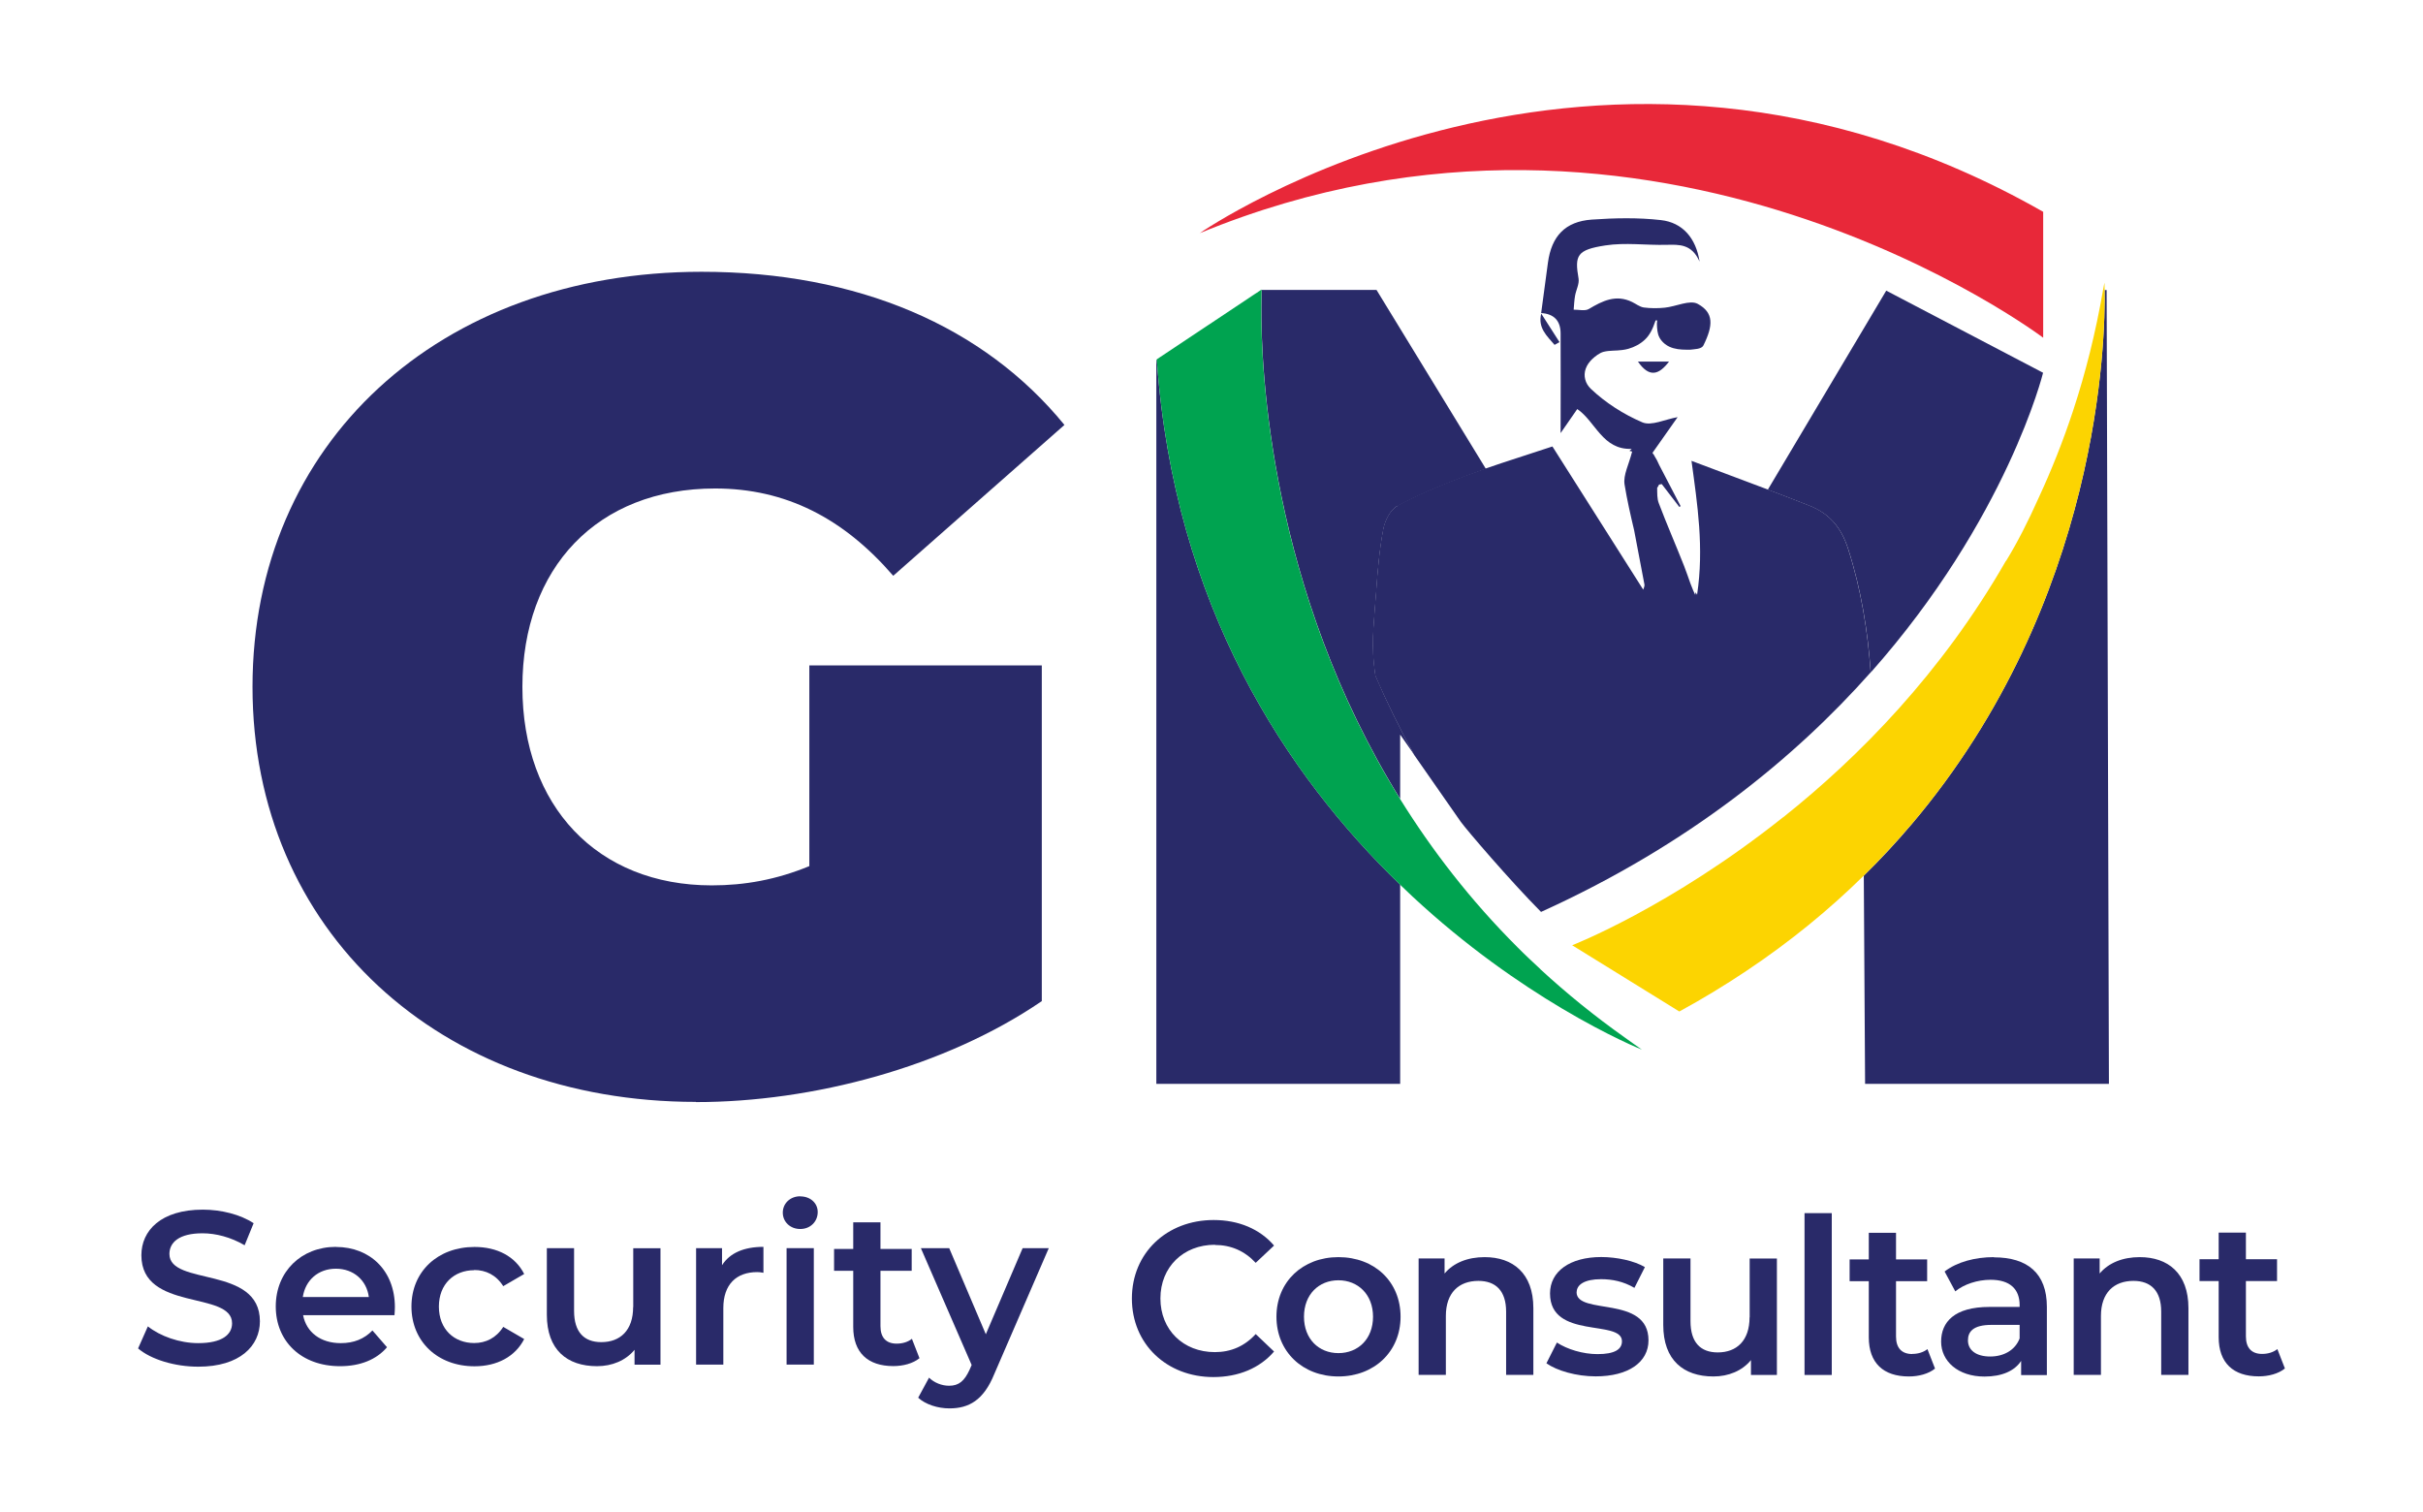 <svg xmlns="http://www.w3.org/2000/svg" id="Layer_1" viewBox="0 0 242.86 151.59"><defs><style>.cls-1{fill:#fcd401;}.cls-2{fill:#00a350;}.cls-3{fill:#292a69;}.cls-4{fill:#e82839;}</style></defs><path class="cls-3" d="M69.75,110.46c11.71,0,25.01-3.52,34.67-10.12v-33.65h-23.3v20.12c-3.3,1.36-6.48,1.93-9.78,1.93-11.48,0-18.98-7.96-18.98-19.89s7.5-19.89,19.32-19.89c7.05,0,12.85,2.96,17.85,8.75l17.16-15.12c-8.07-9.89-20.69-15.35-36.37-15.35-26.26,0-45.01,17.16-45.01,41.6s18.75,41.6,44.44,41.6"></path><path class="cls-3" d="M140.34,80.11v-6.48h0s0,0,0,0l1.44,2.06c-1.48-2.67-2.79-5.34-3.92-7.98-.06-.42-.11-.83-.15-1.25-.24-2.34.06-4.74.23-7.11.14-2.1.32-4.21.71-6.28.16-.87.71-1.99,1.42-2.36,2.24-1.18,4.6-2.15,6.97-3.04.62-.23,1.26-.46,1.89-.68l-10.96-17.93h-11.5c0,.12-.04.7-.04,1.7-.04,6.26.84,28.28,13.93,49.34"></path><path class="cls-3" d="M115.95,36.05l-.05.03v72.55h24.44v-19.96c-11.31-10.93-22.67-27.88-24.39-52.63"></path><polygon class="cls-3" points="126.38 29.07 126.37 29.07 125.12 29.9 126.38 29.07"></polygon><path class="cls-3" d="M185.25,55.03c1.31,4.08,1.96,8.22,2.26,12.37,13.69-15.44,17.27-30.04,17.27-30.04l-15.72-8.23-11.87,19.95c1.4.53,2.81,1.06,4.2,1.62,1.94.78,3.14,2.1,3.86,4.33"></path><path class="cls-3" d="M211.38,108.64l-.23-79.57h-.2c.08,4.7-.37,31.16-19.37,53.57-1.47,1.74-3.06,3.45-4.77,5.13l.13,20.86h24.44Z"></path><path class="cls-3" d="M167.29,36.24h-3.12c1.16,1.67,2.12,1.31,3.12,0"></path><path class="cls-3" d="M155.81,34.57c.17-.09.33-.19.5-.28-.61-.95-1.22-1.91-1.83-2.86-.36,1.43.57,2.24,1.34,3.14"></path><path class="cls-3" d="M140.05,50.71c-.71.37-1.26,1.49-1.42,2.36-.39,2.07-.56,4.18-.71,6.28-.16,2.37-.47,4.77-.23,7.11.04.42.1.83.15,1.25,1.13,2.64,2.45,5.31,3.92,7.98l4.65,6.67c.55.77,4.97,5.94,8.05,9.04,14.83-6.72,25.48-15.49,33.04-24.01-.3-4.15-.95-8.29-2.26-12.37-.71-2.23-1.92-3.56-3.86-4.34-1.39-.56-2.8-1.08-4.2-1.62-2.53-.96-5.08-1.9-7.64-2.87.59,4.36,1.27,8.71.56,13.42-.05-.08-.11-.17-.15-.25-.02.09-.02.17-.04.26-.07-.15-.13-.3-.2-.44-.09-.23-.18-.45-.27-.68-.22-.6-.41-1.19-.64-1.77-.83-2.11-1.74-4.18-2.54-6.3-.18-.46-.15-1.01-.16-1.53.07-.11.14-.22.19-.33.09-.02.18-.03.27-.05.59.76,1.17,1.53,1.76,2.29l.13-.08c-.71-1.36-1.43-2.74-2.15-4.13-.13-.32-.29-.61-.47-.9-.03-.05-.05-.1-.08-.15,0,0-.02-.01-.03-.02-.03-.05-.06-.1-.09-.14.96-1.36,1.78-2.52,2.52-3.58-1.27.22-2.63.91-3.54.52-1.87-.8-3.69-1.96-5.16-3.36-.56-.53-.77-1.3-.51-2.02.13-.37.37-.69.65-.96.3-.28.74-.63,1.15-.73.59-.15,1.25-.09,1.86-.18.21-.03.41-.06.61-.12.6-.17,1.18-.47,1.64-.9.53-.49.82-1.15,1.05-1.83.01-.04.02-.07.05-.1.02-.03.07-.04.1-.03.05.02.05.1.04.15-.03.2-.01.4,0,.59.04.49.11.87.42,1.27.21.27.49.49.81.64.54.25,1.15.3,1.74.3.12,0,.23,0,.35,0,.42-.06,1.12-.04,1.32-.42,1.01-2.04,1.04-3.29-.56-4.17-.8-.44-2.19.27-3.32.38-.69.07-1.4.07-2.09-.02-.41-.06-.78-.36-1.17-.55-1.62-.79-2.96-.12-4.34.7-.38.23-1.01.06-1.52.07.04-.47.06-.94.14-1.4.1-.58.44-1.18.35-1.72-.41-2.34-.15-2.88,2.68-3.32,2-.31,4.08-.01,6.13-.06,1.28-.03,2.53-.1,3.32,1.68-.36-2.36-1.71-3.92-3.88-4.16-2.28-.26-4.62-.21-6.92-.05-2.68.19-4.04,1.67-4.4,4.32-.23,1.68-.45,3.37-.68,5.06,0,0,0,0,0,0,0,0,0,0,0,0,0,0,0,0,0-.01,1.27.07,1.94.76,1.95,2.01.02,3.23,0,6.45,0,10.02.55-.8,1.07-1.54,1.67-2.41,1.84,1.25,2.52,4.11,5.46,3.99-.08.07-.15.14-.23.2.09.02.18.05.27.07-.32,1.29-.91,2.35-.76,3.3.25,1.54.6,3.07.96,4.59.35,1.81.69,3.61,1.03,5.42.04.2-.1.44-.12.53-3.12-4.91-6.22-9.8-9.1-14.35-2.36.79-4.57,1.47-6.7,2.21-.63.22-1.26.44-1.89.67-2.37.89-4.73,1.86-6.97,3.04"></path><path class="cls-2" d="M154.41,97.15h-.01l-.02-.03c-.77-.72-1.54-1.43-2.27-2.17-4.74-4.73-8.6-9.76-11.76-14.84-13.09-21.06-13.97-43.08-13.93-49.34,0-1.01.04-1.58.04-1.7,0-.01,0-.05,0-.05l-.08.05-1.25.83-9.18,6.11s0,.03,0,.04c1.72,24.74,13.08,41.7,24.39,52.63.41.4.83.79,1.24,1.18,5.43,5.05,10.77,8.71,14.93,11.19,2.4,1.43,4.4,2.46,5.81,3.14,1.42.69,2.25,1.01,2.25,1.01-.57-.38-1.11-.79-1.67-1.18-3.08-2.18-5.91-4.48-8.5-6.87"></path><path class="cls-1" d="M191.58,82.64c19-22.41,19.45-48.87,19.37-53.57,0-.48-.02-.74-.02-.74-.04.25-.09.49-.14.74-.74,4.26-1.75,8.3-3,12.09-1.01,3.06-2.17,5.97-3.45,8.73-1.03,2.31-2.13,4.48-3.25,6.3l-.05.05c-6.41,11.18-14.68,19.6-22.29,25.66l-.02.02h-.02c-11.31,9.01-21.13,12.82-21.13,12.82l7.41,4.58,3.33,2.06c2.37-1.29,4.6-2.65,6.71-4.06,4.45-2.97,8.36-6.19,11.77-9.55,1.71-1.68,3.29-3.39,4.77-5.13"></path><path class="cls-4" d="M204.79,33.85v-12.62c-44.71-25.5-84.54,2.14-84.54,2.14,45.76-18.86,84.54,10.48,84.54,10.48"></path><path class="cls-3" d="M16.98,125.69c0-1.16.96-2.08,3.32-2.08,1.33,0,2.84.39,4.22,1.2l.9-2.21c-1.33-.88-3.26-1.36-5.09-1.36-4.2,0-6.16,2.1-6.16,4.57,0,5.68,9.09,3.52,9.09,6.82,0,1.14-1.01,1.99-3.39,1.99-1.88,0-3.82-.7-5.05-1.68l-.98,2.21c1.27,1.09,3.65,1.83,6.03,1.83,4.2,0,6.18-2.1,6.18-4.55,0-5.62-9.07-3.5-9.07-6.75"></path><path class="cls-3" d="M33.67,124.97c-3.48,0-6.03,2.49-6.03,5.97s2.54,5.99,6.45,5.99c2.01,0,3.65-.66,4.7-1.9l-1.46-1.68c-.83.85-1.86,1.27-3.17,1.27-2.03,0-3.45-1.09-3.78-2.8h9.16c.02-.26.04-.59.04-.81,0-3.65-2.49-6.03-5.9-6.03M30.35,130c.26-1.7,1.55-2.84,3.32-2.84s3.08,1.16,3.3,2.84h-6.62Z"></path><path class="cls-3" d="M47.53,127.29c1.16,0,2.21.5,2.91,1.62l2.1-1.22c-.9-1.77-2.71-2.71-4.98-2.71-3.69,0-6.32,2.47-6.32,5.97s2.62,5.99,6.32,5.99c2.27,0,4.09-.98,4.98-2.73l-2.1-1.22c-.7,1.11-1.75,1.62-2.91,1.62-2.01,0-3.54-1.38-3.54-3.65s1.53-3.65,3.54-3.65"></path><path class="cls-3" d="M63.46,131c0,2.34-1.29,3.52-3.19,3.52-1.73,0-2.73-1.01-2.73-3.13v-6.29h-2.73v6.67c0,3.52,2.03,5.16,5.03,5.16,1.51,0,2.88-.57,3.76-1.64v1.49h2.6v-11.67h-2.73v5.9Z"></path><path class="cls-3" d="M72.37,126.8v-1.7h-2.6v11.67h2.73v-5.66c0-2.38,1.31-3.61,3.39-3.61.2,0,.39.02.63.07v-2.6c-1.95,0-3.37.61-4.15,1.84"></path><path class="cls-3" d="M80.21,119.9c-1.01,0-1.75.72-1.75,1.64s.74,1.64,1.75,1.64,1.75-.74,1.75-1.7c0-.9-.74-1.57-1.75-1.57"></path><rect class="cls-3" x="78.84" y="125.1" width="2.73" height="11.67"></rect><path class="cls-3" d="M91.4,134.19c-.42.33-.96.48-1.53.48-1.05,0-1.62-.61-1.62-1.75v-5.55h3.13v-2.19h-3.13v-2.67h-2.73v2.67h-1.92v2.19h1.92v5.62c0,2.58,1.46,3.93,4.02,3.93.98,0,1.97-.26,2.62-.79l-.76-1.95Z"></path><path class="cls-3" d="M98.81,133.73l-3.67-8.63h-2.84l5.09,11.71-.2.46c-.53,1.16-1.09,1.62-2.06,1.62-.74,0-1.49-.3-2.01-.81l-1.09,2.01c.74.68,1.97,1.07,3.13,1.07,1.95,0,3.43-.81,4.5-3.45l5.46-12.61h-2.62l-3.69,8.63Z"></path><path class="cls-3" d="M121.77,124.78c1.6,0,2.97.59,4.09,1.79l1.84-1.73c-1.42-1.66-3.56-2.56-6.05-2.56-4.7,0-8.2,3.3-8.2,7.87s3.5,7.87,8.17,7.87c2.51,0,4.66-.9,6.08-2.56l-1.84-1.75c-1.11,1.22-2.49,1.81-4.09,1.81-3.17,0-5.46-2.23-5.46-5.38s2.3-5.38,5.46-5.38"></path><path class="cls-3" d="M134.15,126c-3.58,0-6.21,2.47-6.21,5.97s2.62,5.99,6.21,5.99,6.23-2.49,6.23-5.99-2.6-5.97-6.23-5.97M134.15,135.62c-1.97,0-3.45-1.42-3.45-3.65s1.49-3.65,3.45-3.65,3.47,1.42,3.47,3.65-1.49,3.65-3.47,3.65"></path><path class="cls-3" d="M148.81,126c-1.71,0-3.12.57-4.02,1.64v-1.51h-2.6v11.67h2.73v-5.9c0-2.34,1.31-3.52,3.26-3.52,1.75,0,2.78,1.01,2.78,3.08v6.34h2.73v-6.69c0-3.52-2.08-5.11-4.87-5.11"></path><path class="cls-3" d="M158.03,129.52c0-.76.79-1.31,2.45-1.31,1.11,0,2.23.22,3.34.87l1.05-2.08c-1.05-.63-2.82-1.01-4.37-1.01-3.15,0-5.14,1.44-5.14,3.65,0,4.65,7.21,2.56,7.21,4.79,0,.81-.72,1.29-2.45,1.29-1.46,0-3.04-.48-4.07-1.16l-1.05,2.08c1.05.74,2.99,1.31,4.94,1.31,3.28,0,5.29-1.42,5.29-3.61,0-4.57-7.21-2.47-7.21-4.83"></path><path class="cls-3" d="M175.36,132.03c0,2.34-1.29,3.52-3.19,3.52-1.73,0-2.73-1.01-2.73-3.13v-6.29h-2.73v6.67c0,3.52,2.03,5.16,5.03,5.16,1.51,0,2.89-.57,3.76-1.64v1.49h2.6v-11.67h-2.73v5.9Z"></path><rect class="cls-3" x="180.87" y="121.59" width="2.73" height="16.22"></rect><path class="cls-3" d="M191.66,135.71c-1.05,0-1.62-.61-1.62-1.75v-5.55h3.12v-2.18h-3.12v-2.67h-2.73v2.67h-1.92v2.18h1.92v5.62c0,2.58,1.46,3.93,4.02,3.93.98,0,1.97-.26,2.62-.79l-.76-1.95c-.42.33-.96.48-1.53.48"></path><path class="cls-3" d="M199.85,126c-1.88,0-3.69.48-4.94,1.44l1.07,1.99c.88-.72,2.23-1.16,3.54-1.16,1.95,0,2.91.94,2.91,2.54v.18h-3.02c-3.54,0-4.85,1.53-4.85,3.48s1.68,3.5,4.35,3.5c1.75,0,3.02-.57,3.67-1.57v1.42h2.58v-6.84c0-3.37-1.95-4.96-5.31-4.96M202.43,134.15c-.46,1.2-1.62,1.81-2.95,1.81-1.4,0-2.23-.63-2.23-1.62,0-.85.5-1.55,2.36-1.55h2.82v1.35Z"></path><path class="cls-3" d="M214.47,126c-1.71,0-3.12.57-4.02,1.64v-1.51h-2.6v11.67h2.73v-5.9c0-2.34,1.31-3.52,3.26-3.52,1.75,0,2.78,1.01,2.78,3.08v6.34h2.73v-6.69c0-3.52-2.08-5.11-4.87-5.11"></path><path class="cls-3" d="M228.26,135.22c-.42.33-.96.48-1.53.48-1.05,0-1.62-.61-1.62-1.75v-5.55h3.12v-2.19h-3.12v-2.67h-2.73v2.67h-1.92v2.19h1.92v5.62c0,2.58,1.46,3.93,4.02,3.93.98,0,1.97-.26,2.62-.79l-.76-1.95Z"></path></svg>